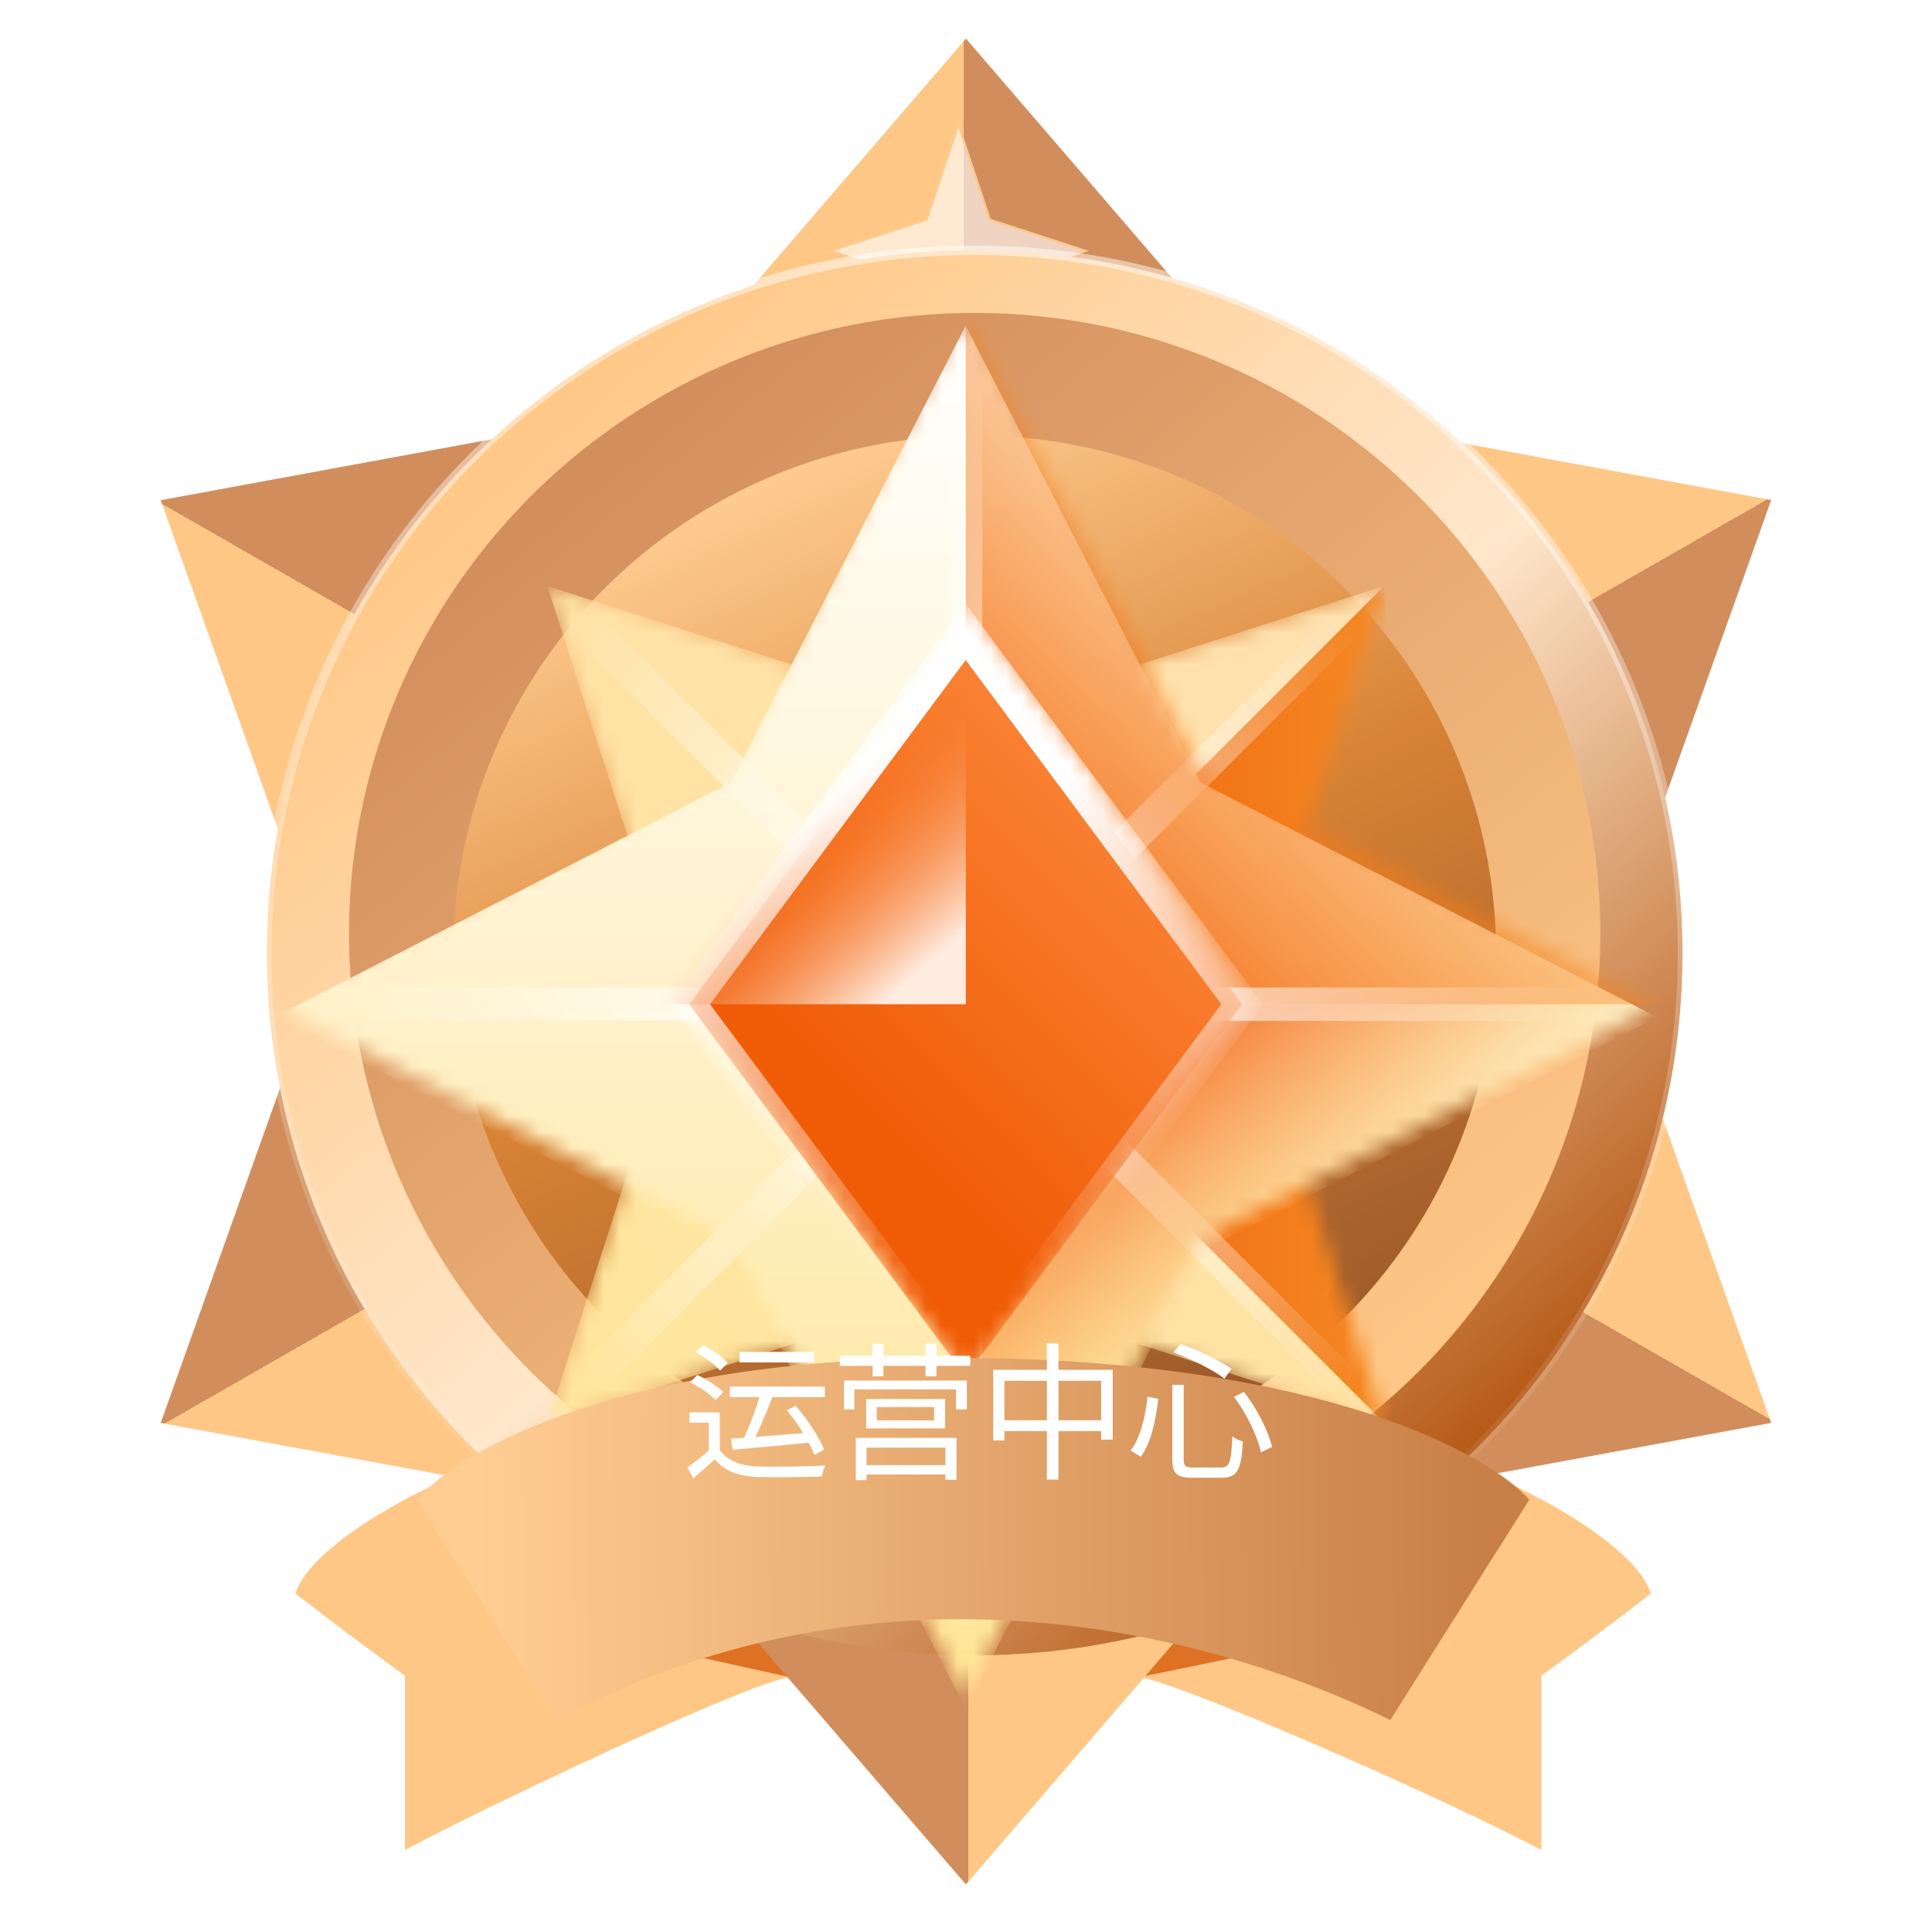 <svg width="120" height="120" viewBox="0 0 120 120" fill="none" xmlns="http://www.w3.org/2000/svg">
<g clip-path="url(#clip0_977_2658)">
<path d="M18.348 98.974C19.314 96.041 25.597 92.628 29.088 91.328L34.54 100.971L49.113 104.185C47.298 104.185 31.844 111.379 25.154 114.9V104.075C21.83 101.685 18.348 98.974 18.348 98.974Z" fill="#FFC786"/>
<path d="M102.547 98.974C101.58 96.041 95.297 92.628 91.807 91.328L86.355 100.971L70.702 104.185C72.517 104.185 89.05 111.379 95.74 114.9V104.075C99.065 101.685 102.547 98.974 102.547 98.974Z" fill="#FFC786"/>
<path d="M42.635 96.688L49.112 104.188L34.539 100.973L42.635 96.688Z" fill="#DE7123"/>
<path d="M77.724 96.688L70.707 104.188L86.359 100.973L77.724 96.688Z" fill="#DE7123"/>
<path d="M59.998 2.398L77.293 22.488H42.703L59.998 2.398Z" fill="url(#paint0_linear_977_2658)"/>
<path d="M59.994 117.047L42.7 96.957L77.289 96.957L59.994 117.047Z" fill="url(#paint1_linear_977_2658)"/>
<g filter="url(#filter0_f_977_2658)">
<path d="M59.522 7.547L61.526 13.594L67.618 15.583L61.526 17.571L59.522 23.618L57.518 17.571L51.426 15.583L57.518 13.594L59.522 7.547Z" fill="white" fill-opacity="0.62"/>
<path d="M59.522 7.733L61.47 13.612L61.479 13.64L61.507 13.65L67.429 15.583L61.507 17.516L61.479 17.525L61.47 17.553L59.522 23.432L57.574 17.553L57.565 17.525L57.536 17.516L51.615 15.583L57.536 13.65L57.565 13.64L57.574 13.612L59.522 7.733Z" stroke="#FFC886" stroke-width="0.117"/>
</g>
<path d="M110.011 88.377L83.835 93.198L101.13 63.466L110.011 88.377Z" fill="url(#paint2_linear_977_2658)"/>
<path d="M9.981 31.068L36.157 26.247L18.863 55.979L9.981 31.068Z" fill="url(#paint3_linear_977_2658)"/>
<path d="M110.013 31.057L101.131 55.968L83.837 26.235L110.013 31.057Z" fill="url(#paint4_linear_977_2658)"/>
<path d="M9.98 88.381L18.861 63.47L36.156 93.202L9.98 88.381Z" fill="url(#paint5_linear_977_2658)"/>
<path d="M104.506 59.179C104.506 83.276 84.824 102.814 60.54 102.814C36.257 102.814 16.575 83.276 16.575 59.179C16.575 35.082 36.257 15.543 60.54 15.543C84.824 15.543 104.506 35.082 104.506 59.179Z" fill="url(#paint6_linear_977_2658)" stroke="url(#paint7_linear_977_2658)" stroke-width="0.587"/>
<g filter="url(#filter1_i_977_2658)">
<ellipse cx="60.537" cy="59.181" rx="38.861" ry="38.572" fill="url(#paint8_linear_977_2658)"/>
</g>
<g filter="url(#filter2_ii_977_2658)">
<ellipse cx="60.537" cy="59.19" rx="32.385" ry="32.143" fill="url(#paint9_linear_977_2658)"/>
</g>
<g filter="url(#filter3_d_977_2658)">
<mask id="mask0_977_2658" style="mask-type:alpha" maskUnits="userSpaceOnUse" x="33" y="35" width="53" height="53">
<path d="M85.974 35.595L77.625 61.588L85.974 87.581L59.98 79.233L33.987 87.581L42.336 61.588L33.987 35.595L59.98 43.943L85.974 35.595Z" fill="url(#paint10_linear_977_2658)"/>
</mask>
<g mask="url(#mask0_977_2658)">
<path d="M85.974 35.595L77.625 61.588L85.974 87.581L59.98 79.233L33.987 87.581L42.336 61.588L33.987 35.595L59.98 43.943L85.974 35.595Z" fill="url(#paint11_linear_977_2658)"/>
<path d="M59.979 61.587L84.529 37.038L85.973 35.594L86.695 88.302L59.979 61.587Z" fill="url(#paint12_linear_977_2658)"/>
<path fill-rule="evenodd" clip-rule="evenodd" d="M58.954 62.626V80.357H61.034V62.626L78.76 62.626V60.546H61.034V42.812H58.954V60.546H41.215V62.626L58.954 62.626Z" fill="url(#paint13_radial_977_2658)"/>
<path fill-rule="evenodd" clip-rule="evenodd" d="M58.506 61.59L35.417 84.679L36.888 86.149L59.977 63.06L83.066 86.149L84.536 84.679L61.447 61.59L84.542 38.495L83.072 37.025L59.977 60.12L36.882 37.025L35.411 38.495L58.506 61.59Z" fill="url(#paint14_radial_977_2658)"/>
</g>
<mask id="mask1_977_2658" style="mask-type:alpha" maskUnits="userSpaceOnUse" x="17" y="18" width="86" height="87">
<path d="M59.98 18.633L74.556 47.002L102.925 61.578L74.556 76.154L59.98 104.523L45.404 76.154L17.035 61.578L45.404 47.002L59.98 18.633Z" fill="url(#paint15_linear_977_2658)"/>
</mask>
<g mask="url(#mask1_977_2658)">
<g filter="url(#filter4_d_977_2658)">
<path d="M59.98 18.633L74.556 47.002L102.925 61.578L74.556 76.154L59.98 104.523L45.404 76.154L17.035 61.578L45.404 47.002L59.98 18.633Z" fill="url(#paint16_linear_977_2658)"/>
</g>
<path d="M59.984 61.578V21.019V18.633L104.122 61.578H59.984Z" fill="url(#paint17_linear_977_2658)"/>
<path d="M59.985 61.57L100.544 61.57L102.93 61.57L59.985 102.129L59.985 61.57Z" fill="url(#paint18_linear_977_2658)"/>
<path fill-rule="evenodd" clip-rule="evenodd" d="M59.977 63.041L74.752 77.816L76.222 76.346L61.447 61.57L76.222 46.795L74.752 45.324L59.977 60.1L45.208 45.331L43.737 46.802L58.506 61.57L43.737 76.339L45.208 77.809L59.977 63.041Z" fill="url(#paint19_radial_977_2658)"/>
<path fill-rule="evenodd" clip-rule="evenodd" d="M58.933 62.614V100.944H61.012V62.614H99.343V60.535H61.012V22.211H58.933V60.535H20.609L20.609 62.614H58.933Z" fill="url(#paint20_radial_977_2658)"/>
</g>
<mask id="mask2_977_2658" style="mask-type:alpha" maskUnits="userSpaceOnUse" x="41" y="36" width="38" height="51">
<path d="M42.806 61.574L59.98 38.454L77.155 61.574L59.98 84.694L42.806 61.574Z" fill="url(#paint21_linear_977_2658)" stroke="url(#paint22_linear_977_2658)" stroke-width="2.079"/>
</mask>
<g mask="url(#mask2_977_2658)">
<path d="M42.806 61.574L59.98 38.454L77.155 61.574L59.98 84.694L42.806 61.574Z" fill="url(#paint23_linear_977_2658)" stroke="url(#paint24_linear_977_2658)" stroke-width="2.079"/>
<path d="M59.985 61.574V36.711L38.512 61.574H59.985Z" fill="url(#paint25_linear_977_2658)"/>
</g>
</g>
<g filter="url(#filter5_d_977_2658)">
<path d="M25.902 87.285L34.538 100.969C57.747 88.647 79.876 97.755 86.353 100.969L94.989 87.285C92.52 84.453 82.171 78.728 60.532 78.476C38.893 78.225 28.429 84.244 25.902 87.285Z" fill="url(#paint26_linear_977_2658)"/>
</g>
<g filter="url(#filter6_d_977_2658)">
<path d="M44.706 87.15V89.839H44.024V87.786H42.818V87.15H44.706ZM44.706 89.471C45.147 90.143 45.958 90.465 47.044 90.511C48.057 90.538 50.165 90.52 51.27 90.446C51.178 90.603 51.077 90.925 51.04 91.137C50.018 91.174 48.075 91.192 47.044 91.165C45.838 91.109 45 90.787 44.402 90.06C43.978 90.456 43.527 90.852 43.057 91.257L42.698 90.566C43.113 90.272 43.638 89.866 44.089 89.471H44.706ZM43.214 83.403L43.674 82.98C44.227 83.265 44.89 83.725 45.203 84.084L44.724 84.554C44.42 84.195 43.776 83.716 43.214 83.403ZM42.855 85.281L43.315 84.83C43.886 85.097 44.586 85.539 44.926 85.898L44.448 86.386C44.125 86.036 43.444 85.567 42.855 85.281ZM45.93 83.394H50.561V84.048H45.93V83.394ZM45.332 85.548H51.233V86.202H45.332V85.548ZM47.256 85.88L48.011 86.101C47.633 87.086 47.127 88.32 46.703 89.084L46.142 88.881C46.538 88.089 47.016 86.791 47.256 85.88ZM45.396 88.78C46.602 88.706 48.554 88.55 50.405 88.393V89.019C48.637 89.194 46.768 89.36 45.507 89.471L45.396 88.78ZM48.876 87.021L49.429 86.745C50.138 87.574 50.902 88.706 51.187 89.461L50.589 89.793C50.312 89.038 49.585 87.878 48.876 87.021ZM54.456 86.819V87.647H58.019V86.819H54.456ZM53.802 86.322H58.7V88.145H53.802V86.322ZM53.157 88.734H59.409V91.34H58.718V89.342H53.82V91.358H53.157V88.734ZM53.507 90.428H59.041V91.008H53.507V90.428ZM52.421 85.171H60.053V86.966H59.381V85.723H53.065V86.966H52.421V85.171ZM52.163 83.633H60.265V84.259H52.163V83.633ZM54.198 82.869H54.87V84.913H54.198V82.869ZM57.485 82.869H58.166V84.913H57.485V82.869ZM61.692 84.508H69.113V88.844H68.395V85.189H62.383V88.891H61.692V84.508ZM62.061 87.638H68.809V88.31H62.061V87.638ZM65.025 82.86H65.743V91.321H65.025V82.86ZM72.814 85.438H73.523V90.06C73.523 90.493 73.634 90.575 74.14 90.575C74.37 90.575 75.531 90.575 75.844 90.575C76.387 90.575 76.47 90.235 76.543 88.642C76.709 88.78 76.994 88.909 77.197 88.955C77.096 90.695 76.884 91.211 75.88 91.211C75.659 91.211 74.287 91.211 74.076 91.211C73.1 91.211 72.814 90.962 72.814 90.06V85.438ZM72.888 83.431L73.321 82.906C74.435 83.283 75.77 83.946 76.497 84.444L76.055 85.051C75.346 84.517 74.002 83.827 72.888 83.431ZM71.277 86.174L71.94 86.312C71.802 87.546 71.516 89.019 70.853 89.903L70.227 89.526C70.844 88.716 71.148 87.371 71.277 86.174ZM76.644 86.184L77.261 85.88C78.09 86.929 78.781 88.32 79.011 89.296L78.32 89.627C78.118 88.66 77.427 87.224 76.644 86.184Z" fill="white"/>
</g>
</g>
<defs>
<filter id="filter0_f_977_2658" x="48.492" y="4.614" width="22.058" height="21.937" filterUnits="userSpaceOnUse" color-interpolation-filters="sRGB">
<feFlood flood-opacity="0" result="BackgroundImageFix"/>
<feBlend mode="normal" in="SourceGraphic" in2="BackgroundImageFix" result="shape"/>
<feGaussianBlur stdDeviation="1.467" result="effect1_foregroundBlur_977_2658"/>
</filter>
<filter id="filter1_i_977_2658" x="21.676" y="19.436" width="77.723" height="78.314" filterUnits="userSpaceOnUse" color-interpolation-filters="sRGB">
<feFlood flood-opacity="0" result="BackgroundImageFix"/>
<feBlend mode="normal" in="SourceGraphic" in2="BackgroundImageFix" result="shape"/>
<feColorMatrix in="SourceAlpha" type="matrix" values="0 0 0 0 0 0 0 0 0 0 0 0 0 0 0 0 0 0 127 0" result="hardAlpha"/>
<feOffset dy="-1.173"/>
<feGaussianBlur stdDeviation="1.173"/>
<feComposite in2="hardAlpha" operator="arithmetic" k2="-1" k3="1"/>
<feColorMatrix type="matrix" values="0 0 0 0 0 0 0 0 0 0.173 0 0 0 0 0.617 0 0 0 0.15 0"/>
<feBlend mode="normal" in2="shape" result="effect1_innerShadow_977_2658"/>
</filter>
<filter id="filter2_ii_977_2658" x="28.152" y="25.873" width="64.769" height="66.636" filterUnits="userSpaceOnUse" color-interpolation-filters="sRGB">
<feFlood flood-opacity="0" result="BackgroundImageFix"/>
<feBlend mode="normal" in="SourceGraphic" in2="BackgroundImageFix" result="shape"/>
<feColorMatrix in="SourceAlpha" type="matrix" values="0 0 0 0 0 0 0 0 0 0 0 0 0 0 0 0 0 0 127 0" result="hardAlpha"/>
<feOffset dy="1.173"/>
<feGaussianBlur stdDeviation="2.933"/>
<feComposite in2="hardAlpha" operator="arithmetic" k2="-1" k3="1"/>
<feColorMatrix type="matrix" values="0 0 0 0 0.487 0 0 0 0 0.175 0 0 0 0 0 0 0 0 1 0"/>
<feBlend mode="normal" in2="shape" result="effect1_innerShadow_977_2658"/>
<feColorMatrix in="SourceAlpha" type="matrix" values="0 0 0 0 0 0 0 0 0 0 0 0 0 0 0 0 0 0 127 0" result="hardAlpha"/>
<feOffset dy="-1.173"/>
<feGaussianBlur stdDeviation="2.933"/>
<feComposite in2="hardAlpha" operator="arithmetic" k2="-1" k3="1"/>
<feColorMatrix type="matrix" values="0 0 0 0 1 0 0 0 0 0.716 0 0 0 0 0.454 0 0 0 1 0"/>
<feBlend mode="normal" in2="effect1_innerShadow_977_2658" result="effect2_innerShadow_977_2658"/>
</filter>
<filter id="filter3_d_977_2658" x="1.035" y="3.433" width="117.891" height="117.891" filterUnits="userSpaceOnUse" color-interpolation-filters="sRGB">
<feFlood flood-opacity="0" result="BackgroundImageFix"/>
<feColorMatrix in="SourceAlpha" type="matrix" values="0 0 0 0 0 0 0 0 0 0 0 0 0 0 0 0 0 0 127 0" result="hardAlpha"/>
<feOffset dy="0.8"/>
<feGaussianBlur stdDeviation="8"/>
<feComposite in2="hardAlpha" operator="out"/>
<feColorMatrix type="matrix" values="0 0 0 0 0.823 0 0 0 0 0.324 0 0 0 0 0.035 0 0 0 1 0"/>
<feBlend mode="normal" in2="BackgroundImageFix" result="effect1_dropShadow_977_2658"/>
<feBlend mode="normal" in="SourceGraphic" in2="effect1_dropShadow_977_2658" result="shape"/>
</filter>
<filter id="filter4_d_977_2658" x="1.035" y="3.433" width="117.891" height="117.891" filterUnits="userSpaceOnUse" color-interpolation-filters="sRGB">
<feFlood flood-opacity="0" result="BackgroundImageFix"/>
<feColorMatrix in="SourceAlpha" type="matrix" values="0 0 0 0 0 0 0 0 0 0 0 0 0 0 0 0 0 0 127 0" result="hardAlpha"/>
<feOffset dy="0.8"/>
<feGaussianBlur stdDeviation="8"/>
<feComposite in2="hardAlpha" operator="out"/>
<feColorMatrix type="matrix" values="0 0 0 0 0.945 0 0 0 0 0.376 0 0 0 0 0.039 0 0 0 0.2 0"/>
<feBlend mode="normal" in2="BackgroundImageFix" result="effect1_dropShadow_977_2658"/>
<feBlend mode="normal" in="SourceGraphic" in2="effect1_dropShadow_977_2658" result="shape"/>
</filter>
<filter id="filter5_d_977_2658" x="14.169" y="72.602" width="92.552" height="45.967" filterUnits="userSpaceOnUse" color-interpolation-filters="sRGB">
<feFlood flood-opacity="0" result="BackgroundImageFix"/>
<feColorMatrix in="SourceAlpha" type="matrix" values="0 0 0 0 0 0 0 0 0 0 0 0 0 0 0 0 0 0 127 0" result="hardAlpha"/>
<feOffset dy="5.867"/>
<feGaussianBlur stdDeviation="5.867"/>
<feComposite in2="hardAlpha" operator="out"/>
<feColorMatrix type="matrix" values="0 0 0 0 0 0 0 0 0 0 0 0 0 0 0 0 0 0 0.3 0"/>
<feBlend mode="normal" in2="BackgroundImageFix" result="effect1_dropShadow_977_2658"/>
<feBlend mode="normal" in="SourceGraphic" in2="effect1_dropShadow_977_2658" result="shape"/>
</filter>
<filter id="filter6_d_977_2658" x="42.699" y="82.859" width="36.312" height="9.075" filterUnits="userSpaceOnUse" color-interpolation-filters="sRGB">
<feFlood flood-opacity="0" result="BackgroundImageFix"/>
<feColorMatrix in="SourceAlpha" type="matrix" values="0 0 0 0 0 0 0 0 0 0 0 0 0 0 0 0 0 0 127 0" result="hardAlpha"/>
<feOffset dy="0.575"/>
<feComposite in2="hardAlpha" operator="out"/>
<feColorMatrix type="matrix" values="0 0 0 0 0.58 0 0 0 0 0.361 0 0 0 0 0.024 0 0 0 1 0"/>
<feBlend mode="normal" in2="BackgroundImageFix" result="effect1_dropShadow_977_2658"/>
<feBlend mode="normal" in="SourceGraphic" in2="effect1_dropShadow_977_2658" result="shape"/>
</filter>
<linearGradient id="paint0_linear_977_2658" x1="52.808" y1="10.434" x2="67.187" y2="10.434" gradientUnits="userSpaceOnUse">
<stop offset="0.489" stop-color="#FFC786"/>
<stop offset="0.489" stop-color="#D1E5EE"/>
<stop offset="0.489" stop-color="#D18E5C"/>
</linearGradient>
<linearGradient id="paint1_linear_977_2658" x1="67.184" y1="109.011" x2="52.805" y2="109.011" gradientUnits="userSpaceOnUse">
<stop offset="0.489" stop-color="#FFC786"/>
<stop offset="0.489" stop-color="#D1E5EE"/>
<stop offset="0.489" stop-color="#D18E5C"/>
</linearGradient>
<linearGradient id="paint2_linear_977_2658" x1="106.594" y1="78.179" x2="99.485" y2="90.585" gradientUnits="userSpaceOnUse">
<stop offset="0.489" stop-color="#FFC786"/>
<stop offset="0.489" stop-color="#D1E5EE"/>
<stop offset="0.489" stop-color="#D18E5C"/>
</linearGradient>
<linearGradient id="paint3_linear_977_2658" x1="13.398" y1="41.266" x2="20.507" y2="28.86" gradientUnits="userSpaceOnUse">
<stop offset="0.489" stop-color="#FFC786"/>
<stop offset="0.489" stop-color="#D1E5EE"/>
<stop offset="0.489" stop-color="#D18E5C"/>
</linearGradient>
<linearGradient id="paint4_linear_977_2658" x1="99.406" y1="28.895" x2="106.515" y2="41.3" gradientUnits="userSpaceOnUse">
<stop offset="0.489" stop-color="#FFC786"/>
<stop offset="0.489" stop-color="#D1E5EE"/>
<stop offset="0.489" stop-color="#D18E5C"/>
</linearGradient>
<linearGradient id="paint5_linear_977_2658" x1="20.586" y1="90.543" x2="13.477" y2="78.137" gradientUnits="userSpaceOnUse">
<stop offset="0.489" stop-color="#FFC786"/>
<stop offset="0.489" stop-color="#D1E5EE"/>
<stop offset="0.489" stop-color="#D18E5C"/>
</linearGradient>
<linearGradient id="paint6_linear_977_2658" x1="32.169" y1="26.514" x2="90.692" y2="92.279" gradientUnits="userSpaceOnUse">
<stop stop-color="#FFC887"/>
<stop offset="0.521" stop-color="#FFE7CB"/>
<stop offset="1" stop-color="#B45612"/>
</linearGradient>
<linearGradient id="paint7_linear_977_2658" x1="60.54" y1="15.25" x2="60.54" y2="103.108" gradientUnits="userSpaceOnUse">
<stop stop-color="white" stop-opacity="0.5"/>
<stop offset="1" stop-color="white" stop-opacity="0"/>
</linearGradient>
<linearGradient id="paint8_linear_977_2658" x1="35.709" y1="29.717" x2="84.925" y2="89.543" gradientUnits="userSpaceOnUse">
<stop stop-color="#D28E5D"/>
<stop offset="1" stop-color="#FFC887"/>
</linearGradient>
<linearGradient id="paint9_linear_977_2658" x1="39.106" y1="32.719" x2="65.446" y2="91.481" gradientUnits="userSpaceOnUse">
<stop stop-color="#FFCD92"/>
<stop offset="0.484" stop-color="#D88335"/>
<stop offset="1" stop-color="#9C5A2A"/>
</linearGradient>
<linearGradient id="paint10_linear_977_2658" x1="85.974" y1="35.595" x2="33.987" y2="87.581" gradientUnits="userSpaceOnUse">
<stop stop-color="#FFF8F5"/>
<stop offset="1" stop-color="#FADCD4"/>
</linearGradient>
<linearGradient id="paint11_linear_977_2658" x1="85.974" y1="35.595" x2="33.987" y2="87.581" gradientUnits="userSpaceOnUse">
<stop stop-color="#FFE0B0"/>
<stop offset="1" stop-color="#FFE69B"/>
</linearGradient>
<linearGradient id="paint12_linear_977_2658" x1="63.59" y1="62.309" x2="101.135" y2="62.309" gradientUnits="userSpaceOnUse">
<stop stop-color="#F05D07"/>
<stop offset="1" stop-color="#F7A737"/>
</linearGradient>
<radialGradient id="paint13_radial_977_2658" cx="0" cy="0" r="1" gradientUnits="userSpaceOnUse" gradientTransform="translate(59.987 61.585) rotate(90) scale(18.772)">
<stop stop-color="white"/>
<stop offset="1" stop-color="white" stop-opacity="0"/>
</radialGradient>
<radialGradient id="paint14_radial_977_2658" cx="0" cy="0" r="1" gradientUnits="userSpaceOnUse" gradientTransform="translate(59.977 61.584) rotate(135) scale(33.697)">
<stop stop-color="white"/>
<stop offset="1" stop-color="white" stop-opacity="0"/>
</radialGradient>
<linearGradient id="paint15_linear_977_2658" x1="59.98" y1="18.633" x2="59.98" y2="104.523" gradientUnits="userSpaceOnUse">
<stop stop-color="#FFF8F5"/>
<stop offset="1" stop-color="#FADCD4"/>
</linearGradient>
<linearGradient id="paint16_linear_977_2658" x1="59.98" y1="18.633" x2="59.98" y2="104.523" gradientUnits="userSpaceOnUse">
<stop stop-color="white"/>
<stop offset="1" stop-color="#FFE494"/>
</linearGradient>
<linearGradient id="paint17_linear_977_2658" x1="63.563" y1="59.192" x2="94.579" y2="28.176" gradientUnits="userSpaceOnUse">
<stop stop-color="#F4610F"/>
<stop offset="1" stop-color="#F69D27" stop-opacity="0"/>
</linearGradient>
<linearGradient id="paint18_linear_977_2658" x1="62.371" y1="65.149" x2="76.686" y2="83.043" gradientUnits="userSpaceOnUse">
<stop stop-color="#F23D04"/>
<stop offset="1" stop-color="#F48D0F" stop-opacity="0"/>
</linearGradient>
<radialGradient id="paint19_radial_977_2658" cx="0" cy="0" r="1" gradientUnits="userSpaceOnUse" gradientTransform="translate(59.983 61.57) rotate(45) scale(21.931)">
<stop stop-color="white"/>
<stop offset="1" stop-color="white" stop-opacity="0"/>
</radialGradient>
<radialGradient id="paint20_radial_977_2658" cx="0" cy="0" r="1" gradientUnits="userSpaceOnUse" gradientTransform="translate(59.976 61.578) rotate(90) scale(39.367)">
<stop stop-color="white"/>
<stop offset="1" stop-color="white" stop-opacity="0"/>
</radialGradient>
<linearGradient id="paint21_linear_977_2658" x1="72.412" y1="49.143" x2="47.549" y2="74.006" gradientUnits="userSpaceOnUse">
<stop stop-color="#FB8538"/>
<stop offset="0.781" stop-color="#F05B05"/>
</linearGradient>
<linearGradient id="paint22_linear_977_2658" x1="55.46" y1="49.143" x2="59.98" y2="79.657" gradientUnits="userSpaceOnUse">
<stop stop-color="white"/>
<stop offset="1" stop-color="white" stop-opacity="0"/>
</linearGradient>
<linearGradient id="paint23_linear_977_2658" x1="72.412" y1="49.143" x2="47.549" y2="74.006" gradientUnits="userSpaceOnUse">
<stop stop-color="#FB8538"/>
<stop offset="0.781" stop-color="#F05B05"/>
</linearGradient>
<linearGradient id="paint24_linear_977_2658" x1="55.46" y1="49.143" x2="59.98" y2="79.657" gradientUnits="userSpaceOnUse">
<stop stop-color="white"/>
<stop offset="1" stop-color="white" stop-opacity="0"/>
</linearGradient>
<linearGradient id="paint25_linear_977_2658" x1="59.596" y1="61.574" x2="49.813" y2="50.273" gradientUnits="userSpaceOnUse">
<stop offset="0.21" stop-color="#FFECE0"/>
<stop offset="1" stop-color="#F67322" stop-opacity="0"/>
</linearGradient>
<linearGradient id="paint26_linear_977_2658" x1="29.599" y1="91.477" x2="91.801" y2="90.783" gradientUnits="userSpaceOnUse">
<stop stop-color="#FFCD92"/>
<stop offset="1" stop-color="#C98047"/>
</linearGradient>
<clipPath id="clip0_977_2658">
<rect width="120" height="120" fill="white"/>
</clipPath>
</defs>
</svg>
